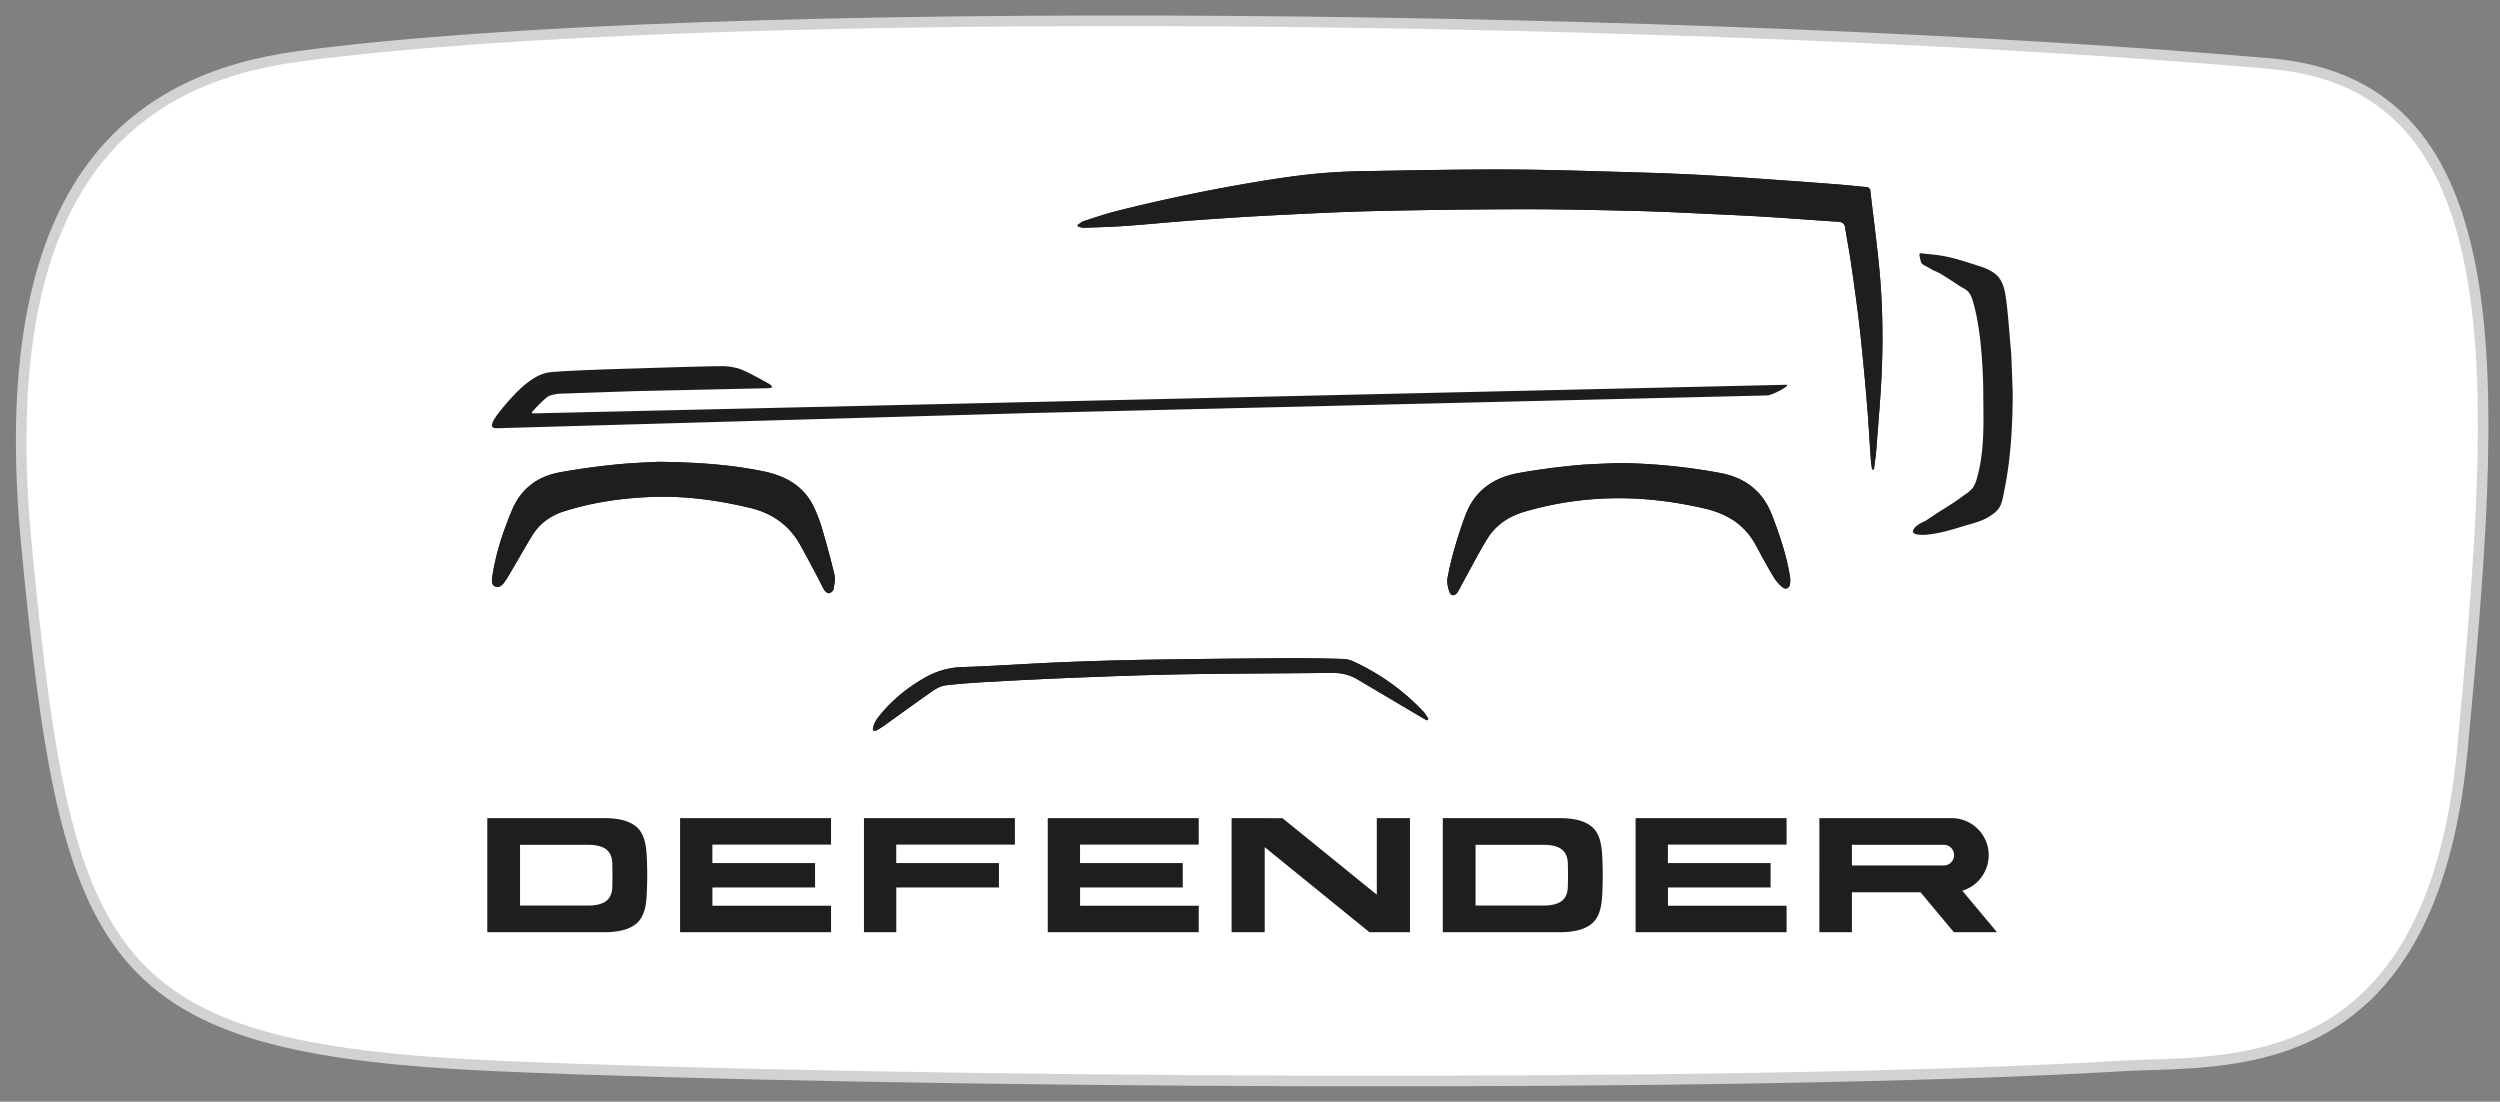 <svg width="118" height="52" fill="none" xmlns="http://www.w3.org/2000/svg"><rect width="100%" height="100%" fill="#808080" stroke="none"/><path d="M107.175 3.004c-26.24-2.286-73.7-2.943-93.09-.343-7.8 1.06-14.49 5.955-12.83 23.125 1.91 19.79 3.65 23.704 22.22 24.528 18.2.795 58.31 1.09 76.68 0 4.82-.294 14.59.883 16.07-14.942 1.61-17.17 2.69-31.348-9.05-32.368z" fill="#fff" stroke="#D2D2D2" stroke-width=".5" stroke-miterlimit="10"/><g clip-path="url(#clip0_412_197)"><path fill-rule="evenodd" clip-rule="evenodd" d="M32.099 44h7.127v-1.25h-5.6v-.862h4.845v-1.152h-4.847v-.87h5.601v-1.25H32.1V44h-.001zm17.354 0h7.127v-1.25h-5.6v-.862h4.846v-1.152h-4.848v-.87h5.602v-1.25h-7.126V44zM77.2 44h7.127v-1.25h-5.6v-.862h4.845v-1.152h-4.847v-.87h5.602v-1.25H77.2V44h-.001zm-36.422 0h1.527v-2.112h4.845v-1.152h-4.847v-.87h5.601v-1.25h-7.125V44h-.002zm45.097 0h1.535v-1.885h3.246v.01L92.223 44h2.034l-1.635-1.958a1.755 1.755 0 001.244-1.678c0-.963-.783-1.748-1.742-1.748h-6.25V44zm5.844-4.122l.04-.002c.26 0 .473.219.473.486a.481.481 0 01-.474.487h-.021l-.016.001h-4.31v-.974h4.3s.005 0 .008.002zm-67.173 1.425v1.439h3.197c.402 0 .695-.076.88-.224.186-.148.278-.383.278-.7.004-.168.007-.336.007-.503v-.011c0-.168-.003-.336-.007-.503 0-.318-.092-.553-.277-.702-.186-.15-.48-.223-.88-.223h-3.198v1.428-.001zm5.977.968c-.032.599-.159 1.037-.476 1.313-.318.276-.823.416-1.514.416H23v-5.384h5.532c.691 0 1.197.139 1.514.416.317.276.442.715.476 1.313.036.643.036 1.26 0 1.926zm39.123-.968v1.439h3.198c.4 0 .694-.076.88-.224.185-.148.278-.383.278-.7.004-.168.007-.336.007-.503v-.011c0-.168-.003-.336-.007-.503 0-.318-.092-.553-.278-.702-.186-.15-.48-.223-.88-.223h-3.198v1.428-.001zm5.977.968c-.032.599-.159 1.037-.477 1.313-.317.276-.822.416-1.513.416H68.1v-5.384h5.532c.691 0 1.197.139 1.513.416.317.276.443.715.477 1.313.036.643.036 1.26 0 1.926zM64.638 44l-4.944-4.014V44h-1.563v-5.384l2.402.002 4.452 3.611v-3.612h1.565V44h-1.912z" fill="#1E1E1C"/><path d="M88.36 22.154l.091-.002c.039-.328.091-.655.115-.984.095-1.296.218-2.59.262-3.889a35.37 35.37 0 00-.147-4.838c-.118-1.144-.267-2.285-.401-3.429-.014-.116-.07-.175-.192-.185-.409-.034-.817-.082-1.226-.115a376.22 376.22 0 00-2.814-.21c-1.156-.08-2.312-.165-3.47-.23a113.339 113.339 0 00-3.14-.13c-2.042-.056-4.083-.131-6.125-.141-2.268-.01-4.536.034-6.803.074a29.38 29.38 0 00-2.482.13c-.94.096-1.876.237-2.807.393a82.65 82.65 0 00-6.513 1.363c-.524.132-1.038.306-1.552.474-.108.034-.198.122-.296.186l.02.07c.094.02.188.061.28.058.662-.024 1.325-.041 1.985-.088 1.076-.078 2.15-.187 3.227-.265 1.255-.09 2.512-.174 3.768-.237 1.596-.08 3.192-.163 4.789-.199 2.327-.052 4.655-.083 6.982-.086 1.81-.002 3.62.04 5.43.085 1.2.029 2.399.095 3.598.15.854.038 1.708.079 2.56.133 1.092.068 2.181.154 3.273.224.201.013.292.094.323.295.076.512.179 1.02.255 1.533.132.908.262 1.817.374 2.727.098.8.175 1.602.252 2.403.07.724.132 1.447.188 2.17.05.664.085 1.33.13 1.996.014.188.044.375.067.562v.002zm-12.01-.299c-.688.036-1.38.043-2.063.115-.887.093-1.774.202-2.65.364-1.184.22-2.062.859-2.49 2.039-.344.95-.638 1.914-.823 2.908-.037.202.016.438.084.638.076.222.253.23.385.036.104-.153.178-.326.268-.488.377-.68.73-1.372 1.136-2.033.398-.648.999-1.053 1.724-1.272a15.667 15.667 0 013.804-.633c1.596-.07 3.167.11 4.725.469 1.057.244 1.896.753 2.423 1.731.27.503.543 1.006.836 1.496.112.188.267.363.437.499.154.12.318.028.345-.17a1.33 1.33 0 00-.01-.378c-.166-.987-.482-1.928-.841-2.86-.443-1.147-1.276-1.774-2.453-1.993a27.978 27.978 0 00-4.837-.47v.002zm-45.316-.057c-.448.028-1.237.05-2.02.131a34.48 34.48 0 00-2.59.364c-1.068.193-1.845.786-2.272 1.817-.32.774-.598 1.561-.78 2.38a9.339 9.339 0 00-.143.783c-.019.15-.03.33.137.405.16.072.304-.025.401-.148.122-.155.223-.329.323-.5.348-.588.679-1.188 1.04-1.77.353-.57.877-.935 1.512-1.134 1.379-.432 2.798-.632 4.237-.675 1.523-.045 3.02.162 4.501.515 1.05.25 1.863.803 2.393 1.757.274.493.537.993.803 1.49.112.21.208.432.332.635.044.074.159.164.225.152.082-.015.196-.118.21-.198.04-.224.09-.47.04-.686a41.846 41.846 0 00-.583-2.171 7.366 7.366 0 00-.357-.95c-.47-1.045-1.352-1.53-2.412-1.749-1.536-.315-3.093-.428-4.998-.45l.001.002zm36.314 12.204l.074-.074c-.075-.108-.137-.23-.225-.324a10.591 10.591 0 00-3.328-2.387 1.336 1.336 0 00-.517-.115 80.804 80.804 0 00-2.605-.034c-2.24.016-4.482.036-6.722.074-1.378.023-2.758.068-4.135.126-1.482.062-2.964.173-4.447.217-.68.02-1.282.204-1.859.541-.846.496-1.586 1.114-2.181 1.897a1.246 1.246 0 00-.195.426c-.032.114.052.184.167.123a3.85 3.85 0 00.417-.265c.75-.535 1.493-1.081 2.25-1.606.181-.124.403-.232.615-.257a34.91 34.91 0 012.039-.16 246.96 246.96 0 014.03-.197c1.703-.066 3.406-.132 5.11-.16 2.333-.04 4.667-.04 7-.066.429-.004.83.069 1.2.286.918.542 1.835 1.086 2.752 1.629.186.11.373.218.56.327v-.001z" fill="#1E1E1C"/><path d="M88.36 22.154c-.022-.187-.052-.374-.065-.562-.047-.665-.081-1.33-.132-1.996-.055-.724-.118-1.447-.187-2.17-.077-.801-.154-1.603-.252-2.402-.112-.912-.242-1.82-.374-2.728-.075-.512-.178-1.02-.255-1.533-.03-.202-.12-.282-.323-.295-1.092-.07-2.18-.155-3.272-.224-.853-.054-1.708-.094-2.561-.133-1.2-.055-2.397-.12-3.597-.15-1.81-.044-3.62-.087-5.43-.085-2.328.003-4.656.034-6.983.086-1.597.036-3.193.118-4.789.199-1.257.063-2.513.147-3.768.238-1.077.077-2.15.187-3.227.264-.66.047-1.323.064-1.984.088-.093.003-.187-.038-.28-.058-.007-.024-.015-.046-.021-.07.098-.063.189-.15.296-.186.514-.166 1.028-.34 1.552-.474a82.546 82.546 0 016.513-1.362 43.327 43.327 0 012.807-.394 29.414 29.414 0 012.482-.13c2.267-.038 4.535-.084 6.803-.074 2.041.01 4.083.084 6.125.142 1.046.029 2.094.073 3.14.131 1.156.065 2.313.15 3.47.23.938.066 1.876.137 2.814.21.41.032.817.08 1.226.115.121.01.178.068.192.184.134 1.144.282 2.285.4 3.43.167 1.607.201 3.223.148 4.838-.044 1.298-.167 2.593-.262 3.889-.025.328-.076.655-.115.983l-.09.002v-.003zm-12.01-.299c1.628.02 3.238.172 4.837.47 1.177.219 2.01.847 2.453 1.993.36.932.675 1.873.841 2.86.022.123.027.254.01.378-.026.198-.191.29-.345.17a1.877 1.877 0 01-.437-.499c-.293-.49-.565-.993-.836-1.496-.527-.978-1.366-1.487-2.423-1.73-1.557-.36-3.13-.54-4.725-.47-1.292.058-2.562.26-3.804.634-.725.217-1.326.623-1.724 1.27-.405.662-.76 1.355-1.136 2.034-.09.162-.164.335-.268.488-.132.194-.309.186-.385-.036-.068-.2-.121-.436-.084-.638.183-.994.479-1.958.823-2.908.428-1.18 1.306-1.818 2.49-2.038a32.813 32.813 0 012.65-.365c.684-.07 1.375-.078 2.063-.115v-.002zm-45.316-.057c1.906.022 3.462.136 4.998.45 1.06.218 1.942.704 2.412 1.749.138.308.263.625.357.95.21.72.412 1.442.582 2.172.05.215 0 .46-.04.685-.013.08-.127.184-.21.198-.065.012-.18-.077-.224-.151-.124-.204-.22-.425-.332-.636-.266-.498-.53-.997-.803-1.49-.53-.952-1.342-1.507-2.393-1.757-1.481-.353-2.978-.56-4.501-.515-1.44.042-2.858.242-4.237.675-.635.199-1.159.564-1.513 1.135-.36.58-.691 1.18-1.039 1.77-.1.17-.201.344-.323.5-.096.122-.241.22-.401.148-.166-.076-.156-.256-.137-.405.035-.264.086-.525.143-.784.182-.819.46-1.606.78-2.38.427-1.032 1.204-1.624 2.272-1.817a34.48 34.48 0 012.59-.364c.783-.081 1.572-.104 2.02-.13v-.003zm36.314 12.204c-.187-.109-.374-.216-.56-.327-.917-.543-1.834-1.089-2.752-1.63-.37-.217-.771-.29-1.2-.285-2.333.026-4.667.026-7 .066-1.704.029-3.407.094-5.11.16a241.61 241.61 0 00-4.03.197c-.68.038-1.362.083-2.039.16a1.426 1.426 0 00-.614.257c-.759.525-1.501 1.07-2.251 1.606a3.85 3.85 0 01-.417.265c-.115.062-.199-.01-.167-.123.04-.15.102-.304.195-.426.595-.783 1.335-1.401 2.181-1.897a3.803 3.803 0 011.86-.541c1.483-.044 2.964-.155 4.446-.217a167.72 167.72 0 014.135-.126c2.241-.038 4.481-.058 6.722-.074.868-.007 1.737.013 2.605.034.174.005.36.042.518.115a10.608 10.608 0 013.327 2.387c.088.096.15.216.225.325l-.074.073z" fill="#1E1E1C"/><path d="M90.397 25.207l.031.006c.157.03.315.041.447.03.666-.056 1.272-.246 1.772-.402.225-.071.83-.209 1.175-.419.659-.397.646-.56.832-1.534.228-1.188.346-2.653.346-4.387l-.07-1.81c-.075-.777-.16-2.106-.276-2.786-.146-.863-.486-1.116-1.384-1.395-.725-.224-1.209-.4-1.935-.484-.236-.027-.388-.037-.568-.063-.148-.02-.159.007-.167.026a.08.08 0 00-.006.03c0 .034.069.383.119.425.109.092.261.148.39.23l.015.01c.163.102.33.145.493.248.296.182.465.29.76.487.457.304.587.241.761.836.323 1.11.439 2.613.475 3.928.003.118.004.236.004.353 0 1.086.074 2.408-.203 3.658-.214.967-.345.905-.898 1.323-.296.224-.836.539-1.175.766l-.415.278c-.063.036-.213.105-.276.14-.106.056-.112.077-.207.14-.008.004-.124.125-.139.208-.014.075 0 .087.07.14l.03.02v-.002z" fill="#1E1F1D"/><path d="M29.955 18.462l-3.414.116c-.143.004-.259.006-.517.073-.14.036-.223.094-.51.375-.063.062-.31.31-.402.422-.022.027 0 .066.035.064l59.16-1.351c.273-.007-.6.475-.871.501a8.055 8.055 0 01-.05.004l-34.77.83-25.102.715c-.213.006-.57.023.064-.776 1.323-1.667 2.028-1.839 2.485-1.876.9-.074 2.596-.132 4.068-.172 0 0 3.152-.105 3.972-.104.176 0 .351.019.522.055.118.026.24.054.33.089.411.155 1.362.7 1.362.7.214.132.091.195-.031.196" fill="#1D1D1B"/></g><defs><clipPath id="clip0_412_197"><path fill="#fff" transform="translate(23 8)" d="M0 0h72v36H0z"/></clipPath></defs></svg>